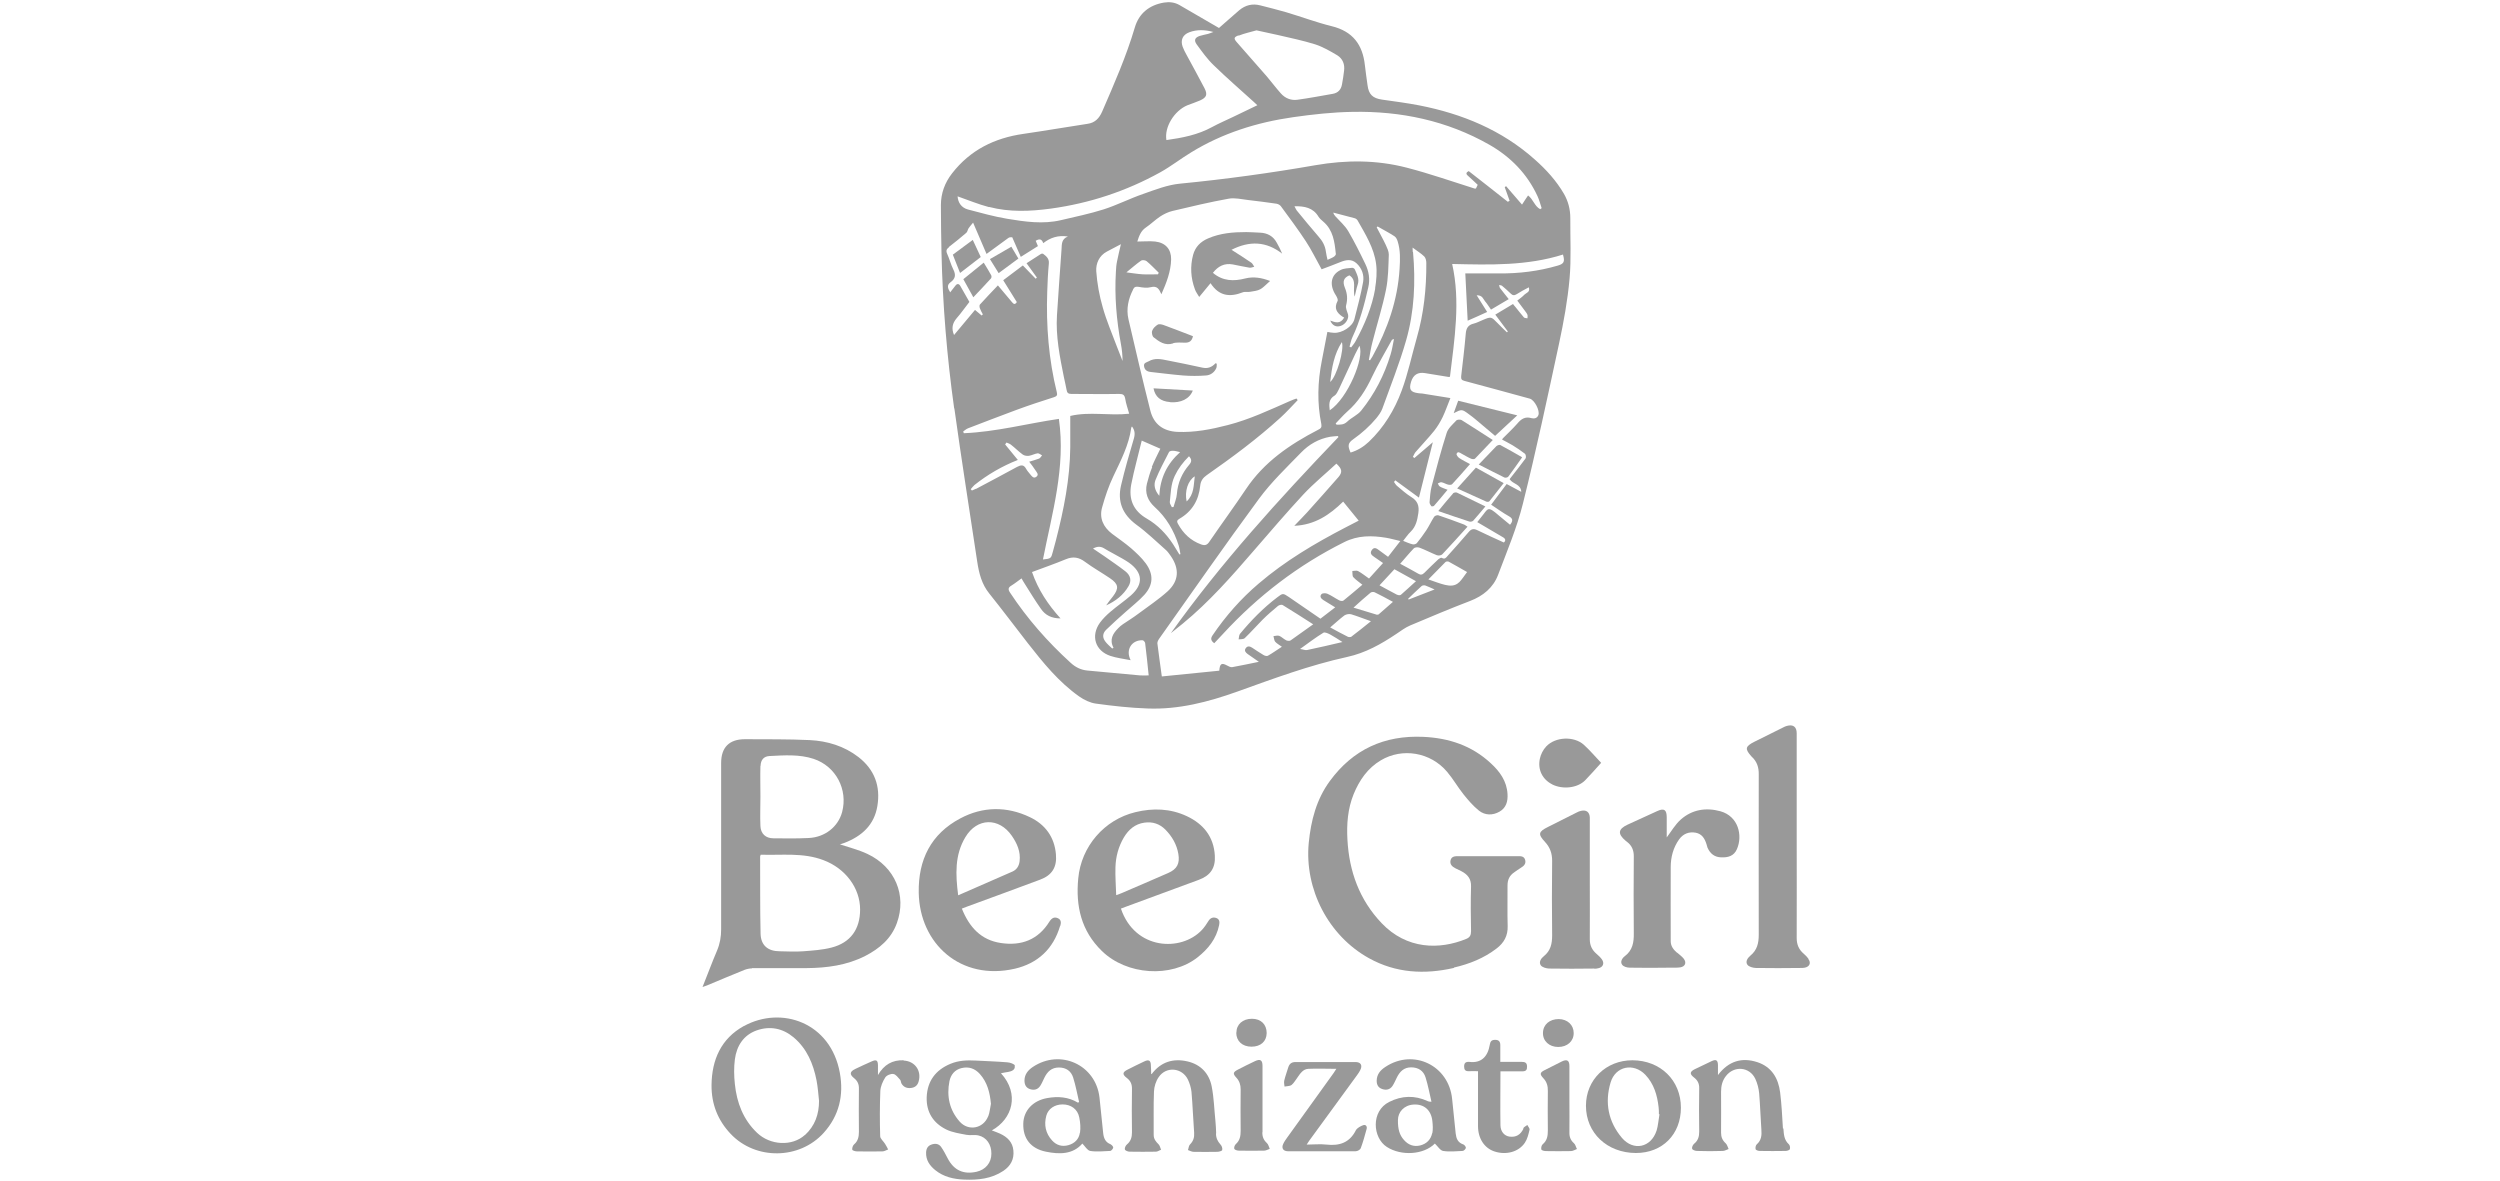 <svg xmlns="http://www.w3.org/2000/svg" fill="none" viewBox="0 0 237 112" height="112" width="237">
<path fill="#999999" d="M90.471 38.703C91.143 43.561 91.913 48.391 92.641 53.249C92.809 54.341 93.061 55.377 93.789 56.273C95.021 57.813 96.211 59.395 97.429 60.963C98.885 62.825 100.369 64.659 102.315 66.031C102.777 66.353 103.351 66.633 103.897 66.703C105.521 66.927 107.159 67.109 108.797 67.165C111.737 67.277 114.537 66.549 117.281 65.569C120.711 64.337 124.141 63.063 127.711 62.279C129.447 61.901 130.931 61.061 132.373 60.095C132.793 59.815 133.213 59.493 133.675 59.297C135.565 58.499 137.455 57.701 139.359 56.973C140.605 56.497 141.557 55.713 142.019 54.495C142.859 52.269 143.797 50.057 144.371 47.747C145.631 42.707 146.709 37.639 147.801 32.557C148.235 30.527 148.613 28.469 148.795 26.411C148.963 24.507 148.851 22.589 148.865 20.671C148.865 19.845 148.669 19.089 148.263 18.375C147.535 17.129 146.583 16.079 145.505 15.127C142.369 12.327 138.617 10.787 134.543 9.989C133.381 9.765 132.191 9.611 131.015 9.443C130.133 9.317 129.755 8.953 129.643 8.085C129.559 7.455 129.461 6.811 129.391 6.181C129.181 4.235 128.243 2.975 126.255 2.485C124.785 2.121 123.371 1.589 121.915 1.155C121.103 0.917 120.291 0.721 119.479 0.511C118.723 0.315 118.065 0.483 117.477 0.973C116.819 1.533 116.175 2.121 115.559 2.653C114.313 1.925 113.067 1.197 111.821 0.483C111.359 0.217 110.869 0.161 110.337 0.245C108.951 0.483 107.971 1.267 107.579 2.611C106.767 5.355 105.619 7.959 104.485 10.577C104.205 11.221 103.799 11.641 103.099 11.739C101.069 12.047 99.053 12.397 97.023 12.691C94.279 13.083 91.983 14.217 90.261 16.429C89.561 17.325 89.197 18.333 89.197 19.453C89.197 20.951 89.225 22.449 89.253 23.947C89.365 28.889 89.771 33.831 90.457 38.731L90.471 38.703ZM92.515 46.333C92.389 46.403 92.263 46.445 92.137 46.501C92.095 46.459 92.067 46.417 92.025 46.375C92.137 46.249 92.249 46.095 92.375 45.983C93.607 45.003 94.965 44.205 96.491 43.603C96.071 43.099 95.679 42.623 95.287 42.133C95.329 42.077 95.371 42.021 95.413 41.951C95.567 42.021 95.735 42.063 95.861 42.175C96.239 42.469 96.575 42.819 96.967 43.099C97.107 43.197 97.359 43.239 97.541 43.211C97.821 43.169 98.087 43.015 98.367 42.973C98.493 42.959 98.647 43.099 98.787 43.169C98.689 43.281 98.619 43.435 98.493 43.477C98.213 43.589 97.919 43.659 97.569 43.771C97.779 44.051 97.975 44.289 98.129 44.541C98.255 44.751 98.549 44.989 98.227 45.213C97.961 45.395 97.793 45.115 97.639 44.933C97.513 44.779 97.373 44.625 97.275 44.443C97.051 44.037 96.799 44.065 96.421 44.261C95.119 44.975 93.817 45.661 92.501 46.361L92.515 46.333ZM108.083 64.029C106.417 63.875 104.751 63.721 103.085 63.567C102.469 63.511 101.937 63.245 101.489 62.825C99.305 60.837 97.373 58.639 95.749 56.175C95.553 55.881 95.567 55.699 95.875 55.517C96.197 55.321 96.491 55.083 96.841 54.831C96.953 55.013 97.037 55.195 97.149 55.349C97.653 56.147 98.143 56.959 98.689 57.729C99.095 58.317 99.683 58.625 100.537 58.625C99.347 57.309 98.423 55.923 97.835 54.229C98.927 53.823 100.005 53.445 101.055 53.011C101.727 52.731 102.287 52.829 102.861 53.263C103.617 53.823 104.443 54.285 105.227 54.817C106.039 55.363 106.095 55.769 105.507 56.539C105.283 56.819 105.059 57.099 104.863 57.393C105.759 56.987 106.501 56.413 106.991 55.559C107.285 55.055 107.187 54.551 106.683 54.159C106.039 53.655 105.367 53.207 104.695 52.731C104.359 52.493 104.009 52.269 103.617 52.003C104.009 51.793 104.317 51.779 104.653 51.975C105.227 52.325 105.829 52.619 106.403 52.955C106.613 53.081 106.837 53.207 107.033 53.347C108.335 54.285 108.419 55.377 107.215 56.441C106.599 56.987 105.899 57.449 105.269 57.995C104.905 58.303 104.555 58.653 104.275 59.031C103.379 60.277 103.827 61.705 105.269 62.181C105.857 62.377 106.487 62.447 107.187 62.587C106.669 61.593 107.299 60.655 108.321 60.697C108.405 60.697 108.545 60.865 108.559 60.963C108.685 61.957 108.783 62.951 108.895 64.029C108.601 64.029 108.335 64.043 108.069 64.029H108.083ZM107.411 27.433C107.551 27.181 107.677 27.153 107.957 27.195C108.335 27.265 108.741 27.321 109.105 27.223C109.693 27.069 109.889 27.405 110.099 27.895C110.589 26.789 110.995 25.739 111.023 24.591C111.037 23.625 110.491 23.009 109.511 22.897C108.965 22.841 108.405 22.897 107.817 22.897C107.985 22.365 108.153 21.889 108.629 21.567C109.105 21.245 109.511 20.839 109.973 20.531C110.337 20.293 110.743 20.097 111.149 19.999C112.913 19.579 114.691 19.159 116.469 18.837C117.057 18.725 117.701 18.893 118.331 18.963C119.227 19.061 120.123 19.187 121.019 19.313C121.173 19.341 121.355 19.439 121.439 19.565C122.237 20.657 123.049 21.735 123.791 22.869C124.337 23.695 124.771 24.605 125.289 25.529C125.807 25.333 126.423 25.109 127.039 24.857C127.585 24.633 128.117 24.521 128.593 24.955C129.111 25.431 129.335 26.075 129.223 26.733C129.013 27.923 128.691 29.085 128.397 30.261C128.229 30.947 127.221 31.605 126.451 31.549C126.269 31.549 126.073 31.507 125.835 31.465C125.653 32.389 125.471 33.313 125.303 34.223C124.911 36.211 124.855 38.213 125.261 40.201C125.317 40.509 125.219 40.621 124.953 40.747C122.279 42.133 119.843 43.785 118.121 46.361C116.987 48.055 115.783 49.693 114.635 51.373C114.425 51.681 114.215 51.737 113.865 51.611C112.871 51.247 112.171 50.575 111.667 49.651C111.555 49.455 111.569 49.315 111.793 49.189C113.011 48.489 113.641 47.425 113.781 46.039C113.823 45.605 114.033 45.297 114.397 45.045C116.819 43.351 119.185 41.601 121.383 39.599C121.957 39.081 122.475 38.493 123.021 37.933L122.909 37.779C122.713 37.849 122.503 37.919 122.321 38.003C120.375 38.857 118.457 39.767 116.385 40.299C114.817 40.705 113.235 41.013 111.611 40.943C110.267 40.873 109.371 40.215 109.049 38.913C108.321 36.043 107.649 33.159 106.977 30.261C106.753 29.281 106.963 28.329 107.425 27.433H107.411ZM106.795 25.809C107.299 25.403 107.719 25.025 108.181 24.703C108.293 24.633 108.587 24.661 108.699 24.759C109.105 25.095 109.469 25.487 109.847 25.851C109.819 25.907 109.805 25.949 109.777 26.005C109.287 26.005 108.811 26.033 108.321 26.005C107.845 25.977 107.369 25.893 106.795 25.823V25.809ZM133.927 23.877C133.927 23.779 133.927 23.681 133.913 23.471C134.347 23.793 134.711 24.017 135.019 24.311C135.159 24.451 135.215 24.717 135.215 24.941C135.229 27.349 134.977 29.729 134.305 32.053C133.829 33.719 133.479 35.413 132.877 37.037C132.205 38.857 131.197 40.523 129.769 41.881C129.265 42.357 128.691 42.707 128.033 42.903C127.753 42.273 127.767 42.007 128.285 41.643C129.097 41.069 129.839 40.411 130.469 39.655C130.693 39.375 130.917 39.081 131.043 38.745C131.813 36.603 132.667 34.475 133.297 32.277C134.081 29.547 134.207 26.719 133.955 23.891L133.927 23.877ZM126.493 37.527C126.689 37.401 126.815 37.121 126.927 36.897C127.445 35.791 127.949 34.685 128.467 33.579C128.593 33.327 128.733 33.075 128.873 32.781C129.377 33.887 127.767 37.765 126.059 38.899C126.003 38.367 125.933 37.877 126.493 37.513V37.527ZM126.101 36.211C126.255 34.853 126.465 33.593 127.207 32.431C127.459 33.117 126.717 35.707 126.101 36.211ZM127.697 39.039C128.761 38.115 129.489 36.967 130.077 35.707C130.637 34.517 131.323 33.383 131.953 32.221C131.953 32.207 131.995 32.193 132.149 32.137C132.037 32.683 131.967 33.159 131.827 33.607C131.239 35.553 130.315 37.345 129.041 38.927C128.705 39.347 128.117 39.585 127.711 39.977C127.389 40.285 127.053 40.257 126.703 40.257C126.675 40.215 126.647 40.173 126.619 40.145C126.983 39.781 127.319 39.375 127.697 39.039ZM132.681 25.473C132.499 28.469 131.533 31.213 130.105 33.803C130.035 33.929 129.951 34.027 129.881 34.153C129.839 34.153 129.811 34.125 129.769 34.111C129.881 33.537 129.965 32.949 130.119 32.389C130.539 30.737 131.057 29.113 131.393 27.461C131.617 26.369 131.617 25.235 131.659 24.129C131.659 23.835 131.505 23.513 131.379 23.233C131.113 22.659 130.791 22.113 130.511 21.553C130.539 21.525 130.567 21.497 130.595 21.469C131.127 21.777 131.673 22.057 132.191 22.393C132.345 22.491 132.443 22.701 132.499 22.883C132.765 23.723 132.737 24.591 132.681 25.473ZM130.371 27.349C130.063 29.113 129.377 30.751 128.523 32.319C128.411 32.543 128.243 32.725 128.089 32.935C128.033 32.907 127.977 32.893 127.935 32.865C128.033 32.557 128.075 32.235 128.215 31.955C128.929 30.443 129.349 28.847 129.713 27.237C129.895 26.467 129.769 25.725 129.433 25.025C128.929 23.975 128.411 22.939 127.823 21.931C127.515 21.399 127.025 20.979 126.605 20.517C126.521 20.419 126.437 20.321 126.395 20.153C127.081 20.335 127.781 20.517 128.467 20.699C128.551 20.727 128.649 20.811 128.691 20.881C129.433 22.197 130.259 23.499 130.455 25.025C130.553 25.781 130.483 26.593 130.357 27.349H130.371ZM126.647 24.059C126.647 24.143 126.549 24.283 126.451 24.339C126.283 24.451 126.087 24.521 125.849 24.633C125.793 24.353 125.723 24.115 125.695 23.863C125.625 23.289 125.359 22.827 124.981 22.407C124.281 21.595 123.595 20.769 122.923 19.943C122.839 19.831 122.797 19.691 122.713 19.551C123.651 19.537 124.477 19.677 124.995 20.545C125.107 20.727 125.289 20.867 125.443 21.007C126.381 21.805 126.521 22.925 126.633 24.045L126.647 24.059ZM112.731 44.065C112.059 44.849 111.653 45.759 111.569 46.823C111.541 47.243 111.359 47.649 111.247 48.069C111.191 48.069 111.135 48.069 111.093 48.083C111.023 47.915 110.883 47.747 110.897 47.593C110.995 46.767 110.981 45.941 111.359 45.129C111.695 44.415 112.143 43.827 112.717 43.253C112.983 43.547 112.997 43.757 112.731 44.065ZM113.263 45.157C113.151 46.011 113.207 46.865 112.493 47.537C112.283 46.585 112.619 45.549 113.263 45.157ZM109.903 47.005C109.469 46.501 109.357 45.983 109.539 45.507C109.903 44.597 110.379 43.729 110.827 42.847C110.869 42.763 111.093 42.721 111.219 42.735C111.415 42.735 111.597 42.805 111.877 42.861C110.631 43.981 109.987 45.311 109.903 46.991V47.005ZM109.231 44.275C109.021 44.779 108.867 45.311 108.727 45.857C108.517 46.725 108.797 47.453 109.455 48.055C110.561 49.049 111.289 50.295 111.737 51.709C111.821 51.975 111.849 52.255 111.905 52.535C111.877 52.535 111.849 52.549 111.807 52.563C111.611 52.241 111.429 51.933 111.219 51.611C110.561 50.603 109.749 49.763 108.713 49.161C107.425 48.419 106.977 47.313 107.243 45.913C107.523 44.499 107.915 43.127 108.237 41.769C108.853 42.035 109.427 42.287 110.001 42.539C109.735 43.099 109.427 43.673 109.189 44.275H109.231ZM107.285 40.397C107.579 40.761 107.621 41.111 107.495 41.559C107.061 43.029 106.627 44.513 106.277 46.011C105.913 47.551 106.417 48.769 107.719 49.735C108.727 50.463 109.623 51.345 110.561 52.171C110.729 52.325 110.855 52.535 110.995 52.717C111.821 53.921 111.765 55.069 110.701 56.049C109.833 56.833 108.839 57.491 107.901 58.191C107.439 58.541 106.935 58.849 106.459 59.171C106.305 59.283 106.151 59.395 106.025 59.535C105.507 60.053 105.143 60.627 105.563 61.411C105.521 61.439 105.479 61.453 105.437 61.481C105.213 61.257 104.961 61.061 104.779 60.809C104.499 60.431 104.513 60.053 104.863 59.703C105.465 59.115 106.095 58.555 106.725 57.995C107.313 57.463 107.957 56.973 108.489 56.385C109.343 55.433 109.371 54.439 108.615 53.403C108.223 52.871 107.719 52.409 107.229 51.975C106.655 51.485 106.025 51.051 105.423 50.603C104.583 49.959 104.191 49.105 104.485 48.083C104.765 47.075 105.101 46.081 105.549 45.143C106.249 43.659 107.019 42.203 107.243 40.551C107.243 40.509 107.285 40.481 107.313 40.425L107.285 40.397ZM121.929 60.697C121.691 60.585 121.509 60.375 121.271 60.277C121.117 60.221 120.907 60.291 120.725 60.305C120.781 60.487 120.781 60.697 120.879 60.823C121.033 61.005 121.271 61.131 121.523 61.313C121.061 61.607 120.641 61.915 120.193 62.167C120.095 62.223 119.885 62.167 119.759 62.083C119.395 61.873 119.045 61.621 118.695 61.397C118.471 61.257 118.261 61.215 118.093 61.453C117.925 61.691 118.093 61.859 118.275 61.999C118.597 62.223 118.919 62.447 119.339 62.741C118.429 62.923 117.617 63.105 116.819 63.245C116.665 63.273 116.483 63.175 116.329 63.091C115.811 62.811 115.643 62.895 115.587 63.581C113.809 63.763 112.003 63.945 110.141 64.127C109.987 63.021 109.847 62.013 109.721 61.005C109.707 60.865 109.791 60.697 109.875 60.571C113.025 56.133 116.119 51.667 119.353 47.285C120.515 45.703 121.971 44.317 123.343 42.903C124.085 42.133 125.009 41.601 126.101 41.405C126.339 41.363 126.591 41.363 126.829 41.335C126.843 41.363 126.871 41.405 126.885 41.433C121.243 47.327 115.755 53.361 110.995 60.025C111.373 59.731 111.751 59.423 112.129 59.115C114.621 57.071 116.749 54.649 118.849 52.213C120.403 50.421 121.943 48.615 123.553 46.879C124.533 45.829 125.653 44.919 126.689 43.953C127.221 44.443 127.291 44.751 126.885 45.227C125.905 46.361 124.897 47.467 123.903 48.587C123.539 48.993 123.147 49.371 122.699 49.847C124.645 49.763 126.045 48.811 127.333 47.551C127.823 48.153 128.299 48.741 128.803 49.357C128.369 49.581 127.963 49.791 127.557 50.001C124.645 51.513 121.831 53.179 119.325 55.321C117.645 56.749 116.189 58.401 114.957 60.221C114.761 60.501 114.761 60.725 115.111 60.977C115.391 60.683 115.671 60.389 115.951 60.081C119.255 56.497 123.063 53.571 127.445 51.387C128.733 50.743 130.049 50.757 131.407 50.981C131.827 51.051 132.247 51.177 132.751 51.289C132.345 51.821 131.967 52.297 131.589 52.787C131.295 52.563 131.015 52.367 130.749 52.171C130.511 51.989 130.273 51.821 130.049 52.143C129.825 52.465 130.049 52.647 130.301 52.815C130.567 52.997 130.819 53.179 131.113 53.375C130.665 53.879 130.231 54.341 129.783 54.845C129.419 54.593 129.097 54.327 128.733 54.131C128.593 54.061 128.383 54.131 128.201 54.131C128.229 54.327 128.187 54.579 128.285 54.705C128.523 54.971 128.831 55.167 129.153 55.433C128.537 55.951 127.963 56.455 127.361 56.931C127.277 57.001 127.053 56.973 126.941 56.903C126.563 56.707 126.227 56.455 125.835 56.287C125.681 56.217 125.373 56.217 125.275 56.329C125.079 56.539 125.233 56.749 125.457 56.889C125.807 57.099 126.157 57.309 126.577 57.575C126.087 57.953 125.639 58.289 125.177 58.653C124.169 57.953 123.175 57.267 122.181 56.595C121.621 56.217 121.607 56.231 121.089 56.623C119.759 57.631 118.597 58.821 117.547 60.095C117.449 60.221 117.463 60.445 117.421 60.613C117.617 60.585 117.869 60.613 117.995 60.501C118.583 59.941 119.115 59.325 119.689 58.751C120.151 58.289 120.641 57.869 121.145 57.449C121.257 57.351 121.509 57.295 121.607 57.365C122.559 57.939 123.497 58.555 124.491 59.185C123.749 59.717 123.049 60.221 122.349 60.711C122.251 60.781 122.041 60.753 121.915 60.697H121.929ZM123.917 61.621C123.749 61.663 123.553 61.565 123.245 61.523C124.043 60.949 124.729 60.431 125.457 59.983C125.597 59.899 125.919 60.053 126.129 60.165C126.493 60.361 126.843 60.599 127.263 60.865C126.115 61.131 125.023 61.397 123.917 61.621ZM128.103 60.375C128.103 60.375 127.879 60.417 127.795 60.375C127.235 60.095 126.689 59.801 126.101 59.479C126.591 59.073 126.997 58.681 127.445 58.345C127.613 58.233 127.893 58.177 128.089 58.233C128.691 58.415 129.279 58.653 129.965 58.891C129.321 59.409 128.719 59.899 128.103 60.361V60.375ZM130.693 58.247C130.693 58.247 130.581 58.289 130.525 58.275C129.811 58.065 129.097 57.841 128.313 57.603C128.887 57.085 129.391 56.623 129.923 56.189C130.007 56.119 130.203 56.091 130.315 56.147C130.875 56.413 131.421 56.721 132.051 57.057C131.575 57.477 131.127 57.869 130.693 58.247ZM132.471 56.399C131.925 56.119 131.379 55.811 130.777 55.489C131.267 54.957 131.715 54.467 132.191 53.963C132.863 54.341 133.507 54.691 134.235 55.097C133.731 55.545 133.283 55.979 132.807 56.385C132.737 56.441 132.569 56.441 132.485 56.385L132.471 56.399ZM133.535 56.833C133.535 56.833 133.507 56.791 133.493 56.763C133.913 56.357 134.333 55.951 134.767 55.559C134.837 55.489 135.019 55.475 135.117 55.503C135.383 55.601 135.649 55.727 135.999 55.881C135.117 56.217 134.333 56.525 133.549 56.833H133.535ZM138.309 55.209C137.945 55.573 137.455 55.559 136.993 55.447C136.475 55.321 135.985 55.125 135.411 54.929C135.985 54.341 136.503 53.809 137.035 53.277C137.091 53.221 137.259 53.207 137.343 53.249C137.917 53.557 138.477 53.893 139.079 54.229C138.813 54.579 138.603 54.929 138.323 55.209H138.309ZM148.179 24.171C148.361 24.801 148.263 25.011 147.675 25.179C145.855 25.711 144.007 25.935 142.117 25.921C141.039 25.921 139.975 25.921 138.911 25.921C138.981 27.461 139.051 28.903 139.135 30.401C139.737 30.135 140.353 29.869 140.983 29.575C140.661 29.057 140.353 28.567 139.989 27.993C140.549 27.979 140.605 28.357 140.787 28.567C140.983 28.791 141.137 29.057 141.347 29.351C141.907 29.029 142.453 28.707 143.027 28.357C142.733 27.979 142.453 27.643 142.201 27.307C142.145 27.237 142.145 27.111 142.117 27.013C142.215 27.041 142.327 27.041 142.397 27.097C142.677 27.335 142.957 27.573 143.209 27.825C143.391 28.007 143.545 28.035 143.769 27.895C144.133 27.657 144.511 27.461 144.931 27.237C145.085 27.699 144.693 27.755 144.525 27.923C144.329 28.133 144.091 28.301 143.839 28.497C144.091 28.847 144.343 29.169 144.581 29.491C144.665 29.603 144.763 29.729 144.805 29.855C144.833 29.953 144.805 30.065 144.805 30.177C144.693 30.149 144.539 30.163 144.469 30.093C144.189 29.771 143.937 29.435 143.671 29.113C143.601 29.029 143.517 28.945 143.433 28.819C142.873 29.155 142.341 29.477 141.753 29.827C142.173 30.387 142.551 30.905 142.943 31.423C142.915 31.451 142.887 31.479 142.859 31.507C142.565 31.227 142.271 30.947 141.991 30.653C141.361 30.009 141.375 29.995 140.549 30.345C140.269 30.457 139.989 30.611 139.695 30.681C139.177 30.807 138.995 31.115 138.953 31.633C138.841 32.977 138.673 34.321 138.519 35.665C138.491 35.945 138.575 36.043 138.841 36.113C140.899 36.659 142.971 37.233 145.029 37.793C145.477 37.919 145.995 38.927 145.841 39.347C145.729 39.655 145.435 39.711 145.183 39.641C144.581 39.459 144.203 39.725 143.839 40.159C143.405 40.649 142.929 41.097 142.467 41.559C142.453 41.573 142.439 41.601 142.397 41.671C142.719 41.853 143.055 42.007 143.377 42.203C143.783 42.455 144.189 42.721 144.567 43.015C144.651 43.085 144.693 43.365 144.623 43.463C144.133 44.135 143.601 44.793 143.111 45.423C143.419 45.913 144.175 45.871 144.217 46.627C143.713 46.361 143.293 46.137 142.831 45.885C142.355 46.529 141.879 47.159 141.361 47.845C141.935 48.223 142.467 48.615 143.041 48.937C143.419 49.147 143.461 49.371 143.153 49.749C142.803 49.455 142.453 49.175 142.103 48.881C140.969 47.887 141.095 48.223 140.409 49.035C140.269 49.203 140.129 49.385 140.045 49.497C140.885 49.987 141.697 50.463 142.495 50.939C142.733 51.079 142.761 51.261 142.565 51.429C141.711 51.037 140.857 50.659 140.031 50.253C139.681 50.085 139.457 50.155 139.219 50.449C138.575 51.219 137.889 51.961 137.231 52.703C137.091 52.871 136.965 53.053 136.685 52.885C136.629 52.843 136.447 52.941 136.363 53.011C135.901 53.445 135.453 53.879 135.019 54.313C134.837 54.495 134.669 54.523 134.445 54.383C133.899 54.061 133.325 53.767 132.737 53.445C133.199 52.927 133.591 52.437 134.039 51.975C134.137 51.877 134.417 51.863 134.571 51.919C135.131 52.129 135.649 52.409 136.209 52.633C136.363 52.689 136.629 52.661 136.727 52.549C137.525 51.709 138.295 50.841 139.121 49.931C138.981 49.847 138.869 49.749 138.743 49.707C137.959 49.413 137.161 49.119 136.363 48.853C136.251 48.811 136.013 48.895 135.957 48.993C135.691 49.399 135.481 49.861 135.215 50.267C134.935 50.687 134.641 51.093 134.319 51.485C134.235 51.583 134.025 51.639 133.899 51.597C133.605 51.527 133.339 51.401 133.017 51.275C133.269 50.967 133.465 50.659 133.731 50.407C134.235 49.917 134.361 49.301 134.459 48.643C134.557 47.957 134.389 47.481 133.787 47.117C133.311 46.823 132.877 46.431 132.443 46.067C132.317 45.969 132.247 45.815 132.149 45.689C132.191 45.633 132.233 45.591 132.275 45.535C133.031 46.081 133.787 46.641 134.515 47.173C134.963 45.395 135.397 43.673 135.831 41.923C135.257 42.427 134.669 42.917 134.081 43.421C134.039 43.379 133.983 43.351 133.941 43.309C134.025 43.169 134.081 43.001 134.179 42.875C134.767 42.189 135.397 41.545 135.957 40.845C136.279 40.439 136.545 39.991 136.769 39.529C137.035 38.969 137.231 38.381 137.497 37.737C136.573 37.583 135.691 37.443 134.809 37.303C134.697 37.289 134.571 37.303 134.459 37.275C133.703 37.177 133.549 36.911 133.773 36.183C133.979 35.529 134.417 35.259 135.089 35.371C135.831 35.497 136.587 35.623 137.329 35.735C137.357 35.735 137.385 35.735 137.455 35.721C137.889 32.137 138.463 28.567 137.665 25.025C141.277 25.109 144.777 25.207 148.179 24.129V24.171ZM117.421 3.381C117.981 3.157 118.583 3.031 119.115 2.877C119.829 3.031 120.473 3.171 121.103 3.311C122.307 3.591 123.525 3.843 124.687 4.207C125.415 4.445 126.115 4.851 126.773 5.243C127.291 5.565 127.501 6.097 127.417 6.713C127.361 7.147 127.305 7.581 127.221 8.001C127.137 8.491 126.843 8.813 126.339 8.897C125.219 9.093 124.113 9.303 122.993 9.457C122.391 9.541 121.831 9.317 121.425 8.855C120.963 8.337 120.543 7.777 120.095 7.245C119.157 6.167 118.219 5.103 117.281 4.039C116.945 3.661 116.945 3.535 117.407 3.353L117.421 3.381ZM112.577 9.975C112.969 9.821 113.375 9.695 113.753 9.527C114.383 9.247 114.495 8.967 114.187 8.365C113.641 7.301 113.053 6.265 112.493 5.215C112.353 4.963 112.213 4.697 112.115 4.431C111.891 3.801 112.115 3.297 112.745 3.059C113.487 2.779 114.257 2.821 115.027 3.031C114.859 3.087 114.691 3.171 114.523 3.213C114.257 3.283 113.977 3.325 113.725 3.409C113.277 3.563 113.165 3.815 113.445 4.207C113.949 4.893 114.453 5.607 115.069 6.195C116.287 7.385 117.575 8.491 118.835 9.639C118.947 9.737 119.045 9.835 119.199 9.975C118.401 10.353 117.659 10.717 116.903 11.081C116.231 11.403 115.545 11.697 114.901 12.047C113.543 12.789 112.073 13.069 110.575 13.279C110.365 12.061 111.317 10.493 112.577 9.975ZM93.775 19.621C95.707 20.125 97.667 20.041 99.627 19.775C103.295 19.271 106.767 18.123 110.001 16.331C111.009 15.771 111.933 15.043 112.927 14.441C115.895 12.621 119.157 11.599 122.587 11.109C124.449 10.843 126.353 10.633 128.229 10.605C132.793 10.521 137.161 11.431 141.179 13.713C143.195 14.861 144.777 16.471 145.757 18.599C145.925 18.963 146.023 19.355 146.149 19.733C146.107 19.761 146.051 19.803 146.009 19.831C145.477 19.551 145.351 18.893 144.861 18.529C144.693 18.781 144.525 19.019 144.287 19.397C143.755 18.795 143.265 18.221 142.775 17.647C142.733 17.675 142.691 17.703 142.649 17.745C142.803 18.179 142.957 18.599 143.111 19.033C143.055 19.061 142.999 19.103 142.943 19.131C141.711 18.151 140.465 17.185 139.233 16.219C138.995 16.345 138.939 16.471 139.149 16.653C139.471 16.933 139.765 17.227 140.087 17.521C140.031 17.647 139.975 17.759 139.919 17.871C139.849 17.871 139.807 17.871 139.779 17.871C137.637 17.199 135.537 16.457 133.367 15.897C130.511 15.155 127.627 15.155 124.715 15.659C120.459 16.401 116.189 16.989 111.877 17.409C110.687 17.521 109.511 17.983 108.363 18.389C107.103 18.823 105.899 19.439 104.639 19.845C103.323 20.265 101.951 20.545 100.593 20.867C98.885 21.273 97.177 21.021 95.483 20.741C94.223 20.531 92.991 20.181 91.759 19.859C91.143 19.691 90.821 19.215 90.779 18.613C91.773 18.963 92.753 19.369 93.761 19.635L93.775 19.621ZM106.263 32.613C106.361 33.145 106.417 33.677 106.417 34.223C106.235 33.775 106.053 33.313 105.885 32.865C105.423 31.619 104.891 30.401 104.541 29.141C104.219 28.035 104.009 26.873 103.925 25.711C103.883 24.983 104.191 24.241 104.933 23.849C105.339 23.639 105.759 23.415 106.263 23.149C106.123 23.751 105.997 24.255 105.899 24.759C105.829 25.081 105.801 25.417 105.787 25.753C105.647 28.063 105.843 30.345 106.263 32.613ZM89.953 23.415C90.513 22.981 91.073 22.533 91.605 22.071C91.717 21.973 91.731 21.791 91.815 21.651C91.927 21.483 92.053 21.343 92.249 21.105C92.683 22.127 93.075 23.051 93.523 24.073C94.251 23.541 94.923 23.037 95.609 22.547C95.721 22.463 95.917 22.505 95.959 22.491C96.253 23.149 96.505 23.723 96.771 24.353C97.373 23.975 97.877 23.653 98.395 23.331C98.311 23.135 98.255 22.981 98.185 22.827C98.493 22.645 98.745 22.603 98.899 23.051C99.585 22.519 100.313 22.281 101.237 22.421C100.621 22.659 100.663 23.149 100.635 23.611C100.495 25.697 100.327 27.783 100.201 29.883C100.075 31.871 100.467 33.817 100.859 35.763C100.943 36.169 101.041 36.561 101.111 36.953C101.153 37.233 101.265 37.345 101.559 37.345C103.071 37.345 104.583 37.373 106.095 37.345C106.459 37.345 106.599 37.429 106.669 37.793C106.739 38.255 106.907 38.717 107.047 39.221C105.157 39.431 103.295 38.997 101.461 39.431C101.461 40.453 101.461 41.433 101.461 42.399C101.433 45.409 100.845 48.321 100.103 51.219C100.005 51.583 99.907 51.947 99.809 52.311C99.641 52.955 99.627 52.955 98.871 53.039C99.739 48.629 101.041 44.289 100.383 39.711C97.401 40.145 94.433 40.943 91.367 41.069C91.353 41.013 91.339 40.957 91.311 40.901C91.451 40.803 91.591 40.677 91.759 40.607C93.285 40.019 94.825 39.431 96.365 38.857C97.541 38.423 98.731 38.031 99.921 37.653C100.187 37.569 100.257 37.457 100.187 37.191C99.417 34.069 99.165 30.877 99.277 27.671C99.305 26.775 99.347 25.865 99.431 24.969C99.473 24.507 99.179 24.283 98.885 24.059C98.843 24.031 98.717 24.045 98.661 24.087C98.213 24.367 97.779 24.647 97.317 24.955C97.653 25.431 97.975 25.865 98.297 26.313C98.255 26.355 98.227 26.383 98.185 26.425C97.793 26.019 97.387 25.599 96.967 25.165C96.337 25.641 95.735 26.089 95.105 26.565C95.553 27.279 95.973 27.951 96.393 28.637C96.211 28.931 96.071 28.805 95.931 28.637C95.497 28.133 95.077 27.615 94.601 27.055C94.013 27.671 93.439 28.273 92.893 28.875C92.837 28.945 92.851 29.113 92.893 29.225C92.963 29.421 93.075 29.617 93.173 29.799C93.131 29.841 93.103 29.883 93.061 29.911C92.865 29.743 92.683 29.589 92.431 29.379C91.787 30.149 91.129 30.947 90.443 31.759C90.177 31.129 90.289 30.639 90.695 30.163C91.115 29.687 91.479 29.155 91.899 28.623C91.619 28.119 91.325 27.601 91.031 27.097C90.905 26.887 90.737 26.873 90.583 27.069C90.429 27.265 90.275 27.475 90.079 27.713C89.841 27.335 89.743 27.027 90.107 26.761C90.569 26.425 90.639 26.061 90.373 25.543C90.135 25.067 90.009 24.535 89.785 24.045C89.659 23.751 89.743 23.611 89.967 23.429L89.953 23.415Z"></path>
<path fill="#999999" d="M71.276 91.777C73.012 91.777 74.734 91.777 76.47 91.777C78.388 91.763 80.278 91.511 82.014 90.629C83.372 89.929 84.492 88.991 85.024 87.507C85.976 84.875 84.856 82.187 82.238 80.955C81.412 80.563 80.502 80.339 79.62 80.045C79.676 80.031 79.746 80.017 79.802 79.989C79.886 79.961 79.97 79.933 80.054 79.905C81.692 79.275 82.882 78.211 83.176 76.405C83.484 74.529 82.91 72.961 81.384 71.771C80.026 70.721 78.43 70.245 76.764 70.161C74.72 70.063 72.662 70.091 70.618 70.077C69.134 70.077 68.364 70.847 68.364 72.331C68.364 77.581 68.364 82.831 68.364 88.095C68.364 88.809 68.252 89.467 67.972 90.125C67.496 91.245 67.076 92.379 66.6 93.569C66.796 93.499 66.908 93.457 67.034 93.415C68.21 92.925 69.386 92.421 70.576 91.945C70.8 91.861 71.052 91.805 71.29 91.805L71.276 91.777ZM72.102 72.611C72.116 72.037 72.41 71.701 72.942 71.673C74.342 71.603 75.77 71.491 77.128 71.939C79.242 72.639 80.404 74.851 79.83 76.993C79.452 78.379 78.206 79.373 76.666 79.443C75.546 79.499 74.426 79.485 73.306 79.471C72.592 79.471 72.116 79.037 72.088 78.309C72.046 77.385 72.088 76.447 72.088 75.523C72.088 74.543 72.06 73.577 72.088 72.597L72.102 72.611ZM72.116 81.025C74.104 81.095 76.12 80.801 78.066 81.543C80.152 82.327 81.538 84.189 81.538 86.219C81.538 88.095 80.628 89.369 78.822 89.831C77.954 90.055 77.044 90.111 76.148 90.181C75.406 90.237 74.664 90.195 73.922 90.181C72.802 90.181 72.13 89.621 72.102 88.515C72.046 86.079 72.074 83.629 72.06 81.193C72.06 81.151 72.088 81.109 72.116 81.039V81.025Z"></path>
<path fill="#999999" d="M137.845 91.721C139.301 91.385 140.673 90.839 141.877 89.915C142.577 89.383 142.955 88.711 142.927 87.787C142.885 86.513 142.927 85.225 142.913 83.951C142.913 83.405 143.095 82.999 143.557 82.691C143.767 82.551 143.949 82.397 144.173 82.271C144.481 82.089 144.691 81.865 144.579 81.501C144.467 81.137 144.131 81.165 143.851 81.165C142.913 81.165 141.989 81.165 141.051 81.165C140.113 81.165 139.189 81.165 138.251 81.165C137.957 81.165 137.635 81.165 137.523 81.515C137.411 81.907 137.635 82.145 137.971 82.313C138.153 82.397 138.335 82.495 138.517 82.579C139.119 82.887 139.483 83.307 139.455 84.049C139.413 85.463 139.427 86.877 139.455 88.277C139.455 88.655 139.343 88.865 139.007 89.005C136.459 90.055 133.351 90.013 130.971 87.507C128.871 85.295 127.905 82.621 127.737 79.611C127.653 78.127 127.765 76.671 128.325 75.285C128.871 73.955 129.655 72.821 130.901 72.079C132.945 70.861 135.619 71.309 137.187 73.171C137.747 73.829 138.181 74.599 138.727 75.285C139.175 75.845 139.651 76.405 140.211 76.853C140.785 77.301 141.499 77.315 142.143 76.951C142.787 76.587 142.955 75.971 142.913 75.271C142.843 74.053 142.185 73.143 141.331 72.359C139.525 70.679 137.355 69.965 134.933 69.853C131.237 69.685 128.269 71.043 126.071 74.039C124.797 75.775 124.279 77.777 124.069 79.905C123.649 84.287 125.931 88.711 129.781 90.839C132.329 92.253 135.045 92.393 137.817 91.763L137.845 91.721Z"></path>
<path fill="#999999" d="M100.508 87.801C100.592 87.507 100.634 87.199 100.284 87.045C99.934 86.891 99.696 87.045 99.486 87.367C98.422 89.089 96.826 89.691 94.88 89.397C92.99 89.117 91.884 87.885 91.184 86.135C91.408 86.051 91.562 85.981 91.73 85.925C94.026 85.085 96.322 84.245 98.604 83.391C99.738 82.971 100.214 82.201 100.102 80.983C99.962 79.345 99.08 78.155 97.638 77.469C95.454 76.419 93.172 76.447 91.044 77.581C88.258 79.051 87.04 81.501 87.096 84.623C87.18 89.481 91.086 93.009 96.21 91.833C98.366 91.329 99.85 89.971 100.494 87.787L100.508 87.801ZM91.52 79.359C92.626 77.511 94.712 77.469 95.93 79.247C96.42 79.961 96.77 80.745 96.658 81.655C96.602 82.089 96.392 82.439 95.986 82.621C94.306 83.363 92.612 84.105 90.834 84.875C90.582 82.915 90.498 81.053 91.52 79.359Z"></path>
<path fill="#999999" d="M113.655 83.405C114.747 82.999 115.237 82.285 115.167 81.123C115.069 79.331 114.089 78.113 112.507 77.371C110.953 76.643 109.301 76.587 107.635 76.993C104.681 77.707 102.497 80.241 102.217 83.279C101.965 85.897 102.497 88.249 104.457 90.153C106.809 92.449 111.023 92.729 113.529 90.755C114.537 89.957 115.307 89.005 115.573 87.703C115.629 87.423 115.629 87.129 115.279 87.017C114.957 86.919 114.719 87.045 114.551 87.325C114.369 87.619 114.173 87.913 113.935 88.165C111.975 90.251 107.593 90.069 106.263 86.135C106.445 86.065 106.613 85.995 106.781 85.939C109.077 85.099 111.359 84.259 113.655 83.405ZM105.815 84.861C105.787 83.937 105.717 83.069 105.745 82.215C105.773 81.221 106.025 80.269 106.543 79.387C106.991 78.645 107.593 78.113 108.489 77.987C109.259 77.875 109.931 78.099 110.477 78.645C111.107 79.289 111.555 80.045 111.709 80.955C111.863 81.865 111.583 82.397 110.743 82.761C109.259 83.405 107.789 84.049 106.305 84.679C106.193 84.735 106.067 84.763 105.815 84.861Z"></path>
<path fill="#999999" d="M171.447 90.895C171.321 90.727 171.167 90.559 170.999 90.419C170.537 90.027 170.327 89.551 170.327 88.935C170.341 85.743 170.327 82.565 170.327 79.373V72.961C170.327 71.813 170.327 70.665 170.327 69.517C170.327 68.901 169.991 68.649 169.389 68.817C169.263 68.859 169.137 68.901 169.025 68.971C168.115 69.419 167.205 69.867 166.295 70.329C165.441 70.763 165.399 71.001 166.043 71.715C166.043 71.715 166.057 71.743 166.071 71.743C166.561 72.191 166.743 72.751 166.729 73.423C166.729 78.491 166.715 83.545 166.729 88.613C166.729 89.411 166.575 90.069 165.945 90.587C165.679 90.811 165.441 91.147 165.651 91.455C165.791 91.651 166.169 91.749 166.435 91.763C167.849 91.791 169.263 91.777 170.663 91.763C170.803 91.763 170.957 91.763 171.097 91.735C171.559 91.637 171.713 91.273 171.419 90.895H171.447Z"></path>
<path fill="#999999" d="M159 90.335C158.664 90.041 158.384 89.719 158.384 89.229C158.384 86.891 158.37 84.539 158.384 82.201C158.384 81.263 158.622 80.353 159.182 79.569C159.574 79.037 160.106 78.827 160.75 78.939C161.338 79.051 161.604 79.485 161.772 80.017C161.8 80.129 161.828 80.241 161.87 80.353C162.122 80.927 162.542 81.263 163.172 81.277C163.816 81.305 164.376 81.151 164.656 80.507C165.23 79.205 164.796 77.385 163.102 76.909C161.73 76.531 160.414 76.741 159.336 77.693C158.804 78.169 158.44 78.813 158.006 79.387C158.006 78.799 158.006 78.141 158.006 77.497C158.006 76.755 157.754 76.587 157.096 76.895C156.158 77.315 155.22 77.749 154.282 78.183C153.386 78.603 153.344 79.051 154.1 79.695C154.142 79.737 154.184 79.765 154.24 79.807C154.688 80.143 154.884 80.591 154.884 81.165C154.87 83.601 154.856 86.023 154.884 88.459C154.898 89.341 154.772 90.097 154.016 90.657C153.764 90.853 153.582 91.189 153.778 91.455C153.904 91.637 154.24 91.735 154.492 91.735C155.766 91.763 157.054 91.749 158.328 91.735C158.65 91.735 158.972 91.749 159.28 91.707C159.756 91.637 159.91 91.259 159.616 90.881C159.434 90.657 159.196 90.489 158.972 90.293L159 90.335Z"></path>
<path fill="#999999" d="M151.119 91.833C151.245 91.833 151.385 91.833 151.511 91.791C151.959 91.707 152.127 91.329 151.861 90.951C151.721 90.755 151.539 90.587 151.343 90.419C150.923 90.055 150.713 89.621 150.713 89.047C150.727 87.171 150.713 85.295 150.713 83.419C150.713 81.767 150.713 80.101 150.713 78.449C150.713 78.127 150.713 77.805 150.713 77.483C150.685 76.979 150.377 76.755 149.887 76.867C149.747 76.895 149.607 76.951 149.481 77.021C148.571 77.469 147.661 77.931 146.751 78.393C145.827 78.855 145.785 79.079 146.471 79.821C146.947 80.339 147.143 80.899 147.143 81.599C147.115 83.951 147.115 86.317 147.143 88.669C147.143 89.467 147.003 90.125 146.359 90.643C146.093 90.853 145.855 91.203 146.065 91.511C146.205 91.707 146.583 91.805 146.849 91.819C148.277 91.847 149.705 91.833 151.133 91.819L151.119 91.833Z"></path>
<path fill="#999999" d="M70.519 97.265C68.363 98.455 67.481 100.457 67.453 102.865C67.439 104.657 68.041 106.197 69.273 107.499C71.639 109.991 75.783 109.935 78.079 107.401C79.563 105.763 79.997 103.817 79.619 101.717C78.751 96.901 74.061 95.333 70.533 97.265H70.519ZM76.301 107.597C75.097 108.689 73.025 108.591 71.765 107.387C70.449 106.127 69.847 104.531 69.665 102.767C69.581 101.997 69.567 101.199 69.665 100.429C69.833 99.155 70.477 98.133 71.723 97.685C72.997 97.237 74.201 97.475 75.237 98.343C76.497 99.407 77.099 100.849 77.407 102.417C77.533 103.061 77.575 103.719 77.645 104.363C77.645 105.637 77.253 106.743 76.301 107.611V107.597Z"></path>
<path fill="#999999" d="M96.209 101.017C96.18 100.877 95.76 100.723 95.508 100.709C94.514 100.625 93.507 100.597 92.499 100.541C91.672 100.499 90.874 100.527 90.105 100.849C88.691 101.437 87.906 102.487 87.85 104.027C87.808 105.441 88.481 106.477 89.713 107.079C90.287 107.359 90.972 107.457 91.63 107.583C91.995 107.653 92.4 107.555 92.751 107.639C93.52 107.807 93.996 108.507 93.983 109.375C93.983 110.229 93.436 110.887 92.582 111.083C91.337 111.363 90.427 110.943 89.838 109.809C89.642 109.431 89.447 109.053 89.209 108.717C88.984 108.409 88.635 108.381 88.299 108.507C87.963 108.619 87.808 108.885 87.794 109.249C87.766 109.977 88.13 110.495 88.662 110.929C89.46 111.573 90.398 111.783 91.392 111.825C92.709 111.881 93.983 111.755 95.117 110.999C95.802 110.537 96.153 109.907 96.069 109.067C95.999 108.269 95.495 107.793 94.808 107.471C94.57 107.359 94.305 107.275 94.025 107.163C95.999 106.071 96.671 103.691 94.892 101.745C95.159 101.689 95.368 101.647 95.579 101.619C95.915 101.563 96.264 101.409 96.195 101.045L96.209 101.017ZM93.674 105.833C93.213 106.995 91.799 107.261 90.972 106.323C90.007 105.231 89.727 103.915 90.007 102.501C90.132 101.885 90.51 101.409 91.154 101.255C91.841 101.087 92.428 101.297 92.891 101.815C93.605 102.613 93.843 103.593 93.941 104.643C93.856 105.035 93.829 105.455 93.689 105.819L93.674 105.833Z"></path>
<path fill="#999999" d="M169.023 106.995C168.953 105.847 168.897 104.699 168.757 103.565C168.589 102.221 167.959 101.143 166.601 100.695C165.145 100.219 163.885 100.569 162.863 101.913C162.863 101.521 162.863 101.241 162.863 100.961C162.849 100.513 162.695 100.401 162.289 100.583C161.743 100.835 161.211 101.101 160.679 101.353C160.189 101.591 160.161 101.815 160.581 102.137C160.931 102.403 161.099 102.725 161.085 103.173C161.057 104.545 161.071 105.903 161.085 107.275C161.085 107.737 160.987 108.115 160.609 108.423C160.483 108.521 160.371 108.773 160.413 108.899C160.441 109.011 160.707 109.109 160.875 109.109C161.687 109.137 162.499 109.137 163.325 109.109C163.507 109.109 163.689 108.983 163.871 108.927C163.787 108.745 163.731 108.507 163.591 108.381C163.283 108.101 163.157 107.793 163.157 107.387C163.171 106.099 163.157 104.797 163.157 103.495C163.157 102.963 163.269 102.459 163.605 102.025C164.375 101.003 165.859 101.115 166.405 102.277C166.601 102.697 166.727 103.187 166.769 103.649C166.867 104.797 166.895 105.945 166.979 107.093C167.021 107.625 166.979 108.101 166.545 108.479C166.447 108.563 166.391 108.801 166.433 108.941C166.461 109.039 166.685 109.109 166.825 109.109C167.637 109.123 168.449 109.123 169.275 109.109C169.415 109.109 169.639 109.039 169.681 108.941C169.723 108.801 169.681 108.563 169.583 108.479C169.121 108.059 169.107 107.527 169.065 106.967L169.023 106.995Z"></path>
<path fill="#999999" d="M115.291 107.429C115.291 107.037 115.249 106.645 115.221 106.253C115.109 105.175 115.081 104.069 114.871 103.005C114.633 101.773 113.835 100.919 112.589 100.625C111.217 100.303 110.041 100.667 109.173 101.829C109.145 101.815 109.131 101.801 109.131 101.801C109.131 101.535 109.117 101.283 109.103 101.017C109.103 100.527 108.907 100.415 108.473 100.625C107.941 100.877 107.423 101.129 106.905 101.395C106.415 101.633 106.373 101.843 106.807 102.179C107.185 102.459 107.325 102.795 107.311 103.271C107.283 104.629 107.297 105.973 107.311 107.331C107.311 107.807 107.213 108.171 106.835 108.493C106.709 108.591 106.597 108.843 106.639 108.969C106.667 109.081 106.933 109.179 107.087 109.179C107.913 109.193 108.739 109.193 109.579 109.179C109.747 109.179 109.901 109.053 110.069 108.997C109.999 108.829 109.957 108.605 109.831 108.479C109.579 108.227 109.369 107.989 109.369 107.583C109.383 106.211 109.341 104.853 109.397 103.481C109.411 103.019 109.579 102.487 109.845 102.109C110.559 101.059 112.071 101.213 112.617 102.347C112.785 102.711 112.911 103.117 112.953 103.509C113.065 104.797 113.107 106.085 113.205 107.387C113.233 107.821 113.135 108.171 112.813 108.493C112.687 108.619 112.687 108.843 112.617 109.025C112.785 109.081 112.953 109.179 113.121 109.193C113.877 109.207 114.633 109.207 115.389 109.193C115.557 109.193 115.851 109.109 115.865 109.025C115.907 108.857 115.823 108.619 115.697 108.493C115.431 108.199 115.277 107.877 115.277 107.471L115.291 107.429Z"></path>
<path fill="#999999" d="M138.685 108.479C138.195 108.297 138.055 107.933 137.999 107.457C137.887 106.365 137.775 105.287 137.663 104.195C137.355 101.003 133.995 99.379 131.335 101.143C130.859 101.451 130.523 101.843 130.509 102.445C130.509 102.851 130.663 103.117 131.041 103.243C131.419 103.369 131.769 103.299 132.007 102.949C132.175 102.697 132.287 102.417 132.427 102.137C132.707 101.577 133.099 101.185 133.771 101.185C134.457 101.185 134.947 101.507 135.143 102.137C135.381 102.893 135.521 103.677 135.703 104.447C135.507 104.447 135.423 104.419 135.353 104.391C134.121 103.817 132.889 103.859 131.699 104.461C129.949 105.329 130.117 107.863 131.475 108.731C132.847 109.613 134.975 109.473 136.025 108.409C136.305 108.675 136.529 109.067 136.809 109.109C137.411 109.207 138.041 109.137 138.657 109.109C138.769 109.109 138.951 108.927 138.965 108.815C138.965 108.703 138.825 108.521 138.699 108.479H138.685ZM135.773 107.415C135.647 108.031 135.241 108.437 134.625 108.591C134.009 108.731 133.505 108.535 133.099 108.073C132.679 107.611 132.511 107.051 132.525 106.183C132.525 105.427 133.099 104.769 133.995 104.713C134.989 104.643 135.675 105.231 135.787 106.267C135.829 106.659 135.857 107.051 135.787 107.429L135.773 107.415Z"></path>
<path fill="#999999" d="M105.296 108.479C104.792 108.297 104.638 107.905 104.582 107.429C104.47 106.295 104.358 105.175 104.232 104.041C103.882 100.947 100.522 99.407 97.918 101.143C97.456 101.451 97.133 101.843 97.12 102.417C97.12 102.809 97.246 103.103 97.624 103.243C98.029 103.383 98.379 103.299 98.618 102.935C98.772 102.697 98.883 102.417 99.01 102.165C99.29 101.591 99.695 101.199 100.382 101.199C101.068 101.199 101.544 101.535 101.74 102.165C101.978 102.921 102.118 103.705 102.3 104.475C102.258 104.489 102.23 104.517 102.188 104.531C101.278 103.985 100.298 103.915 99.275 104.097C97.918 104.335 97.035 105.287 97.007 106.519C96.966 107.919 97.707 108.885 99.15 109.179C100.438 109.445 101.712 109.445 102.608 108.409C102.86 108.661 103.07 109.053 103.35 109.109C103.966 109.207 104.61 109.137 105.24 109.109C105.352 109.109 105.506 108.913 105.534 108.801C105.548 108.717 105.408 108.535 105.296 108.493V108.479ZM102.37 107.387C102.286 107.989 101.88 108.395 101.278 108.563C100.676 108.731 100.144 108.563 99.737 108.115C99.121 107.443 98.954 106.631 99.192 105.763C99.374 105.105 99.99 104.699 100.732 104.699C101.53 104.699 102.16 105.147 102.314 105.931C102.412 106.407 102.454 106.925 102.384 107.387H102.37Z"></path>
<path fill="#999999" d="M154.758 100.513C152.252 100.513 150.348 102.361 150.348 104.825C150.348 107.401 152.35 109.291 155.08 109.305C157.6 109.305 159.35 107.541 159.35 105.007C159.35 102.417 157.418 100.527 154.758 100.513ZM157.04 107.191C156.522 108.787 154.856 109.151 153.764 107.877C152.462 106.337 152.112 104.531 152.686 102.613C153.148 101.073 154.856 100.723 155.976 101.885C156.788 102.739 157.11 103.817 157.236 104.965C157.264 105.175 157.264 105.399 157.264 105.623C157.278 105.623 157.306 105.623 157.32 105.623C157.222 106.155 157.194 106.701 157.04 107.205V107.191Z"></path>
<path fill="#999999" d="M129.249 106.659C128.983 106.757 128.661 106.925 128.535 107.149C127.947 108.325 126.981 108.647 125.749 108.507C125.147 108.437 124.545 108.507 123.873 108.507C123.985 108.339 124.041 108.241 124.111 108.143C125.581 106.127 127.065 104.111 128.535 102.081C128.675 101.885 128.829 101.689 128.941 101.465C129.193 101.003 129.011 100.681 128.493 100.681C126.603 100.681 124.713 100.681 122.823 100.681C122.431 100.681 122.235 100.849 122.123 101.199C121.997 101.619 121.843 102.025 121.745 102.445C121.703 102.627 121.759 102.823 121.773 103.005C121.997 102.963 122.277 102.977 122.445 102.851C122.669 102.669 122.823 102.375 123.005 102.137C123.271 101.759 123.523 101.353 124.027 101.325C124.895 101.283 125.763 101.325 126.687 101.325C126.575 101.493 126.505 101.619 126.421 101.731C124.965 103.761 123.495 105.791 122.039 107.821C121.899 108.017 121.745 108.227 121.647 108.451C121.465 108.843 121.647 109.123 122.067 109.137C124.223 109.137 126.365 109.137 128.521 109.137C128.689 109.137 128.941 108.997 128.997 108.857C129.221 108.255 129.389 107.639 129.557 107.023C129.627 106.771 129.459 106.575 129.221 106.673L129.249 106.659Z"></path>
<path fill="#999999" d="M144.427 106.995C144.147 107.569 143.727 107.835 143.097 107.751C142.621 107.681 142.257 107.289 142.243 106.687C142.215 105.007 142.243 103.313 142.243 101.563C142.971 101.563 143.657 101.563 144.329 101.563C144.693 101.563 144.777 101.395 144.763 101.073C144.749 100.737 144.553 100.667 144.273 100.667C143.601 100.667 142.915 100.667 142.229 100.667C142.229 100.079 142.229 99.575 142.229 99.071C142.229 98.693 142.033 98.553 141.669 98.581C141.375 98.595 141.277 98.763 141.235 99.029C141.039 100.205 140.395 100.807 139.289 100.667C139.275 100.667 139.261 100.667 139.247 100.667C138.939 100.653 138.799 100.779 138.799 101.101C138.799 101.409 138.911 101.563 139.233 101.549C139.513 101.535 139.807 101.549 140.115 101.549V102.081C140.115 103.635 140.115 105.189 140.115 106.743C140.115 107.947 140.731 108.857 141.697 109.165C142.789 109.515 143.965 109.207 144.553 108.339C144.791 107.989 144.903 107.527 145.001 107.093C145.029 106.967 144.861 106.799 144.791 106.645C144.665 106.757 144.469 106.827 144.399 106.967L144.427 106.995Z"></path>
<path fill="#999999" d="M85.681 100.513C84.589 100.471 83.805 100.933 83.231 101.913C83.231 101.605 83.231 101.283 83.231 100.975C83.217 100.513 83.077 100.429 82.657 100.611C82.125 100.849 81.593 101.087 81.075 101.339C80.557 101.591 80.515 101.843 80.963 102.207C81.299 102.473 81.439 102.795 81.425 103.229C81.411 104.587 81.411 105.931 81.425 107.289C81.425 107.765 81.341 108.171 80.963 108.493C80.851 108.591 80.767 108.829 80.795 108.983C80.795 109.067 81.075 109.151 81.229 109.151C82.041 109.165 82.853 109.165 83.665 109.151C83.847 109.151 84.015 109.025 84.197 108.969C84.099 108.787 84.015 108.605 83.903 108.437C83.749 108.185 83.441 107.947 83.441 107.709C83.399 106.281 83.399 104.853 83.455 103.439C83.469 103.005 83.679 102.529 83.917 102.151C84.043 101.941 84.449 101.773 84.687 101.815C84.925 101.843 85.135 102.151 85.331 102.361C85.401 102.431 85.401 102.585 85.443 102.683C85.625 103.033 85.933 103.173 86.311 103.145C86.689 103.117 86.969 102.935 87.081 102.543C87.389 101.507 86.731 100.583 85.653 100.541L85.681 100.513Z"></path>
<path fill="#999999" d="M147.141 74.361C148.149 74.865 149.549 74.711 150.277 73.969C150.781 73.451 151.257 72.905 151.789 72.317C151.215 71.715 150.711 71.113 150.137 70.595C149.199 69.769 147.449 69.839 146.581 70.763C146.287 71.071 146.063 71.519 145.979 71.925C145.755 72.975 146.231 73.899 147.155 74.361H147.141Z"></path>
<path fill="#999999" d="M119.686 107.331C119.686 106.295 119.686 105.259 119.686 104.237C119.686 103.215 119.686 102.109 119.686 101.045C119.686 100.499 119.476 100.359 118.972 100.597C118.426 100.849 117.88 101.129 117.334 101.409C116.886 101.647 116.858 101.787 117.208 102.165C117.502 102.487 117.614 102.837 117.614 103.271C117.6 104.587 117.6 105.889 117.614 107.205C117.614 107.695 117.544 108.115 117.152 108.465C117.04 108.563 116.97 108.801 117.012 108.913C117.054 109.011 117.292 109.081 117.446 109.081C118.244 109.095 119.042 109.095 119.84 109.081C120.022 109.081 120.19 108.969 120.372 108.913C120.288 108.731 120.246 108.493 120.106 108.367C119.784 108.073 119.658 107.751 119.672 107.331H119.686Z"></path>
<path fill="#999999" d="M148.78 107.359C148.794 106.337 148.78 105.329 148.78 104.307C148.78 103.229 148.78 102.151 148.78 101.073C148.78 100.527 148.556 100.387 148.066 100.625C147.52 100.891 146.974 101.171 146.428 101.451C145.98 101.675 145.952 101.829 146.302 102.207C146.638 102.557 146.75 102.963 146.736 103.439C146.722 104.671 146.722 105.917 146.736 107.149C146.736 107.667 146.68 108.115 146.246 108.479C146.134 108.577 146.078 108.829 146.12 108.969C146.148 109.067 146.414 109.123 146.568 109.123C147.352 109.137 148.136 109.137 148.92 109.123C149.116 109.123 149.298 108.997 149.494 108.927C149.396 108.745 149.354 108.507 149.214 108.381C148.892 108.101 148.766 107.765 148.78 107.345V107.359Z"></path>
<path fill="#999999" d="M146.274 97.909C146.246 98.679 146.862 99.253 147.716 99.253C148.57 99.253 149.186 98.721 149.186 97.937C149.186 97.167 148.598 96.621 147.772 96.607C146.904 96.607 146.288 97.125 146.274 97.909Z"></path>
<path fill="#999999" d="M117.197 97.895C117.197 98.693 117.771 99.225 118.639 99.225C119.507 99.225 120.067 98.735 120.081 97.937C120.081 97.111 119.535 96.579 118.681 96.579C117.813 96.579 117.211 97.111 117.211 97.895H117.197Z"></path>
<path fill="#999999" d="M113.653 28.189C114.045 27.713 114.381 27.307 114.759 26.845C115.557 28.077 116.593 28.189 117.811 27.713C118.021 27.629 118.301 27.713 118.539 27.657C118.861 27.601 119.197 27.573 119.477 27.419C119.799 27.237 120.051 26.943 120.401 26.635C119.589 26.327 118.847 26.201 118.049 26.397C116.971 26.677 115.921 26.663 114.983 25.865C115.473 25.235 116.075 24.927 116.859 25.067C117.391 25.165 117.909 25.291 118.441 25.375C118.581 25.403 118.749 25.319 118.903 25.291C118.819 25.165 118.749 24.997 118.637 24.913C118.035 24.493 117.405 24.101 116.747 23.681C118.455 22.813 120.037 22.869 121.549 24.045C121.395 23.667 121.227 23.345 121.045 23.023C120.709 22.393 120.163 22.085 119.449 22.057C119.015 22.043 118.581 22.001 118.147 22.001C116.901 22.001 115.683 22.099 114.521 22.603C113.807 22.911 113.317 23.401 113.107 24.157C112.813 25.263 112.883 26.355 113.275 27.419C113.359 27.671 113.527 27.881 113.681 28.147L113.653 28.189Z"></path>
<path fill="#999999" d="M109.048 35.259C110.084 35.371 111.12 35.511 112.156 35.595C112.87 35.651 113.598 35.651 114.326 35.595C114.76 35.567 115.124 35.301 115.306 34.895C115.362 34.769 115.334 34.615 115.348 34.475C115.306 34.475 115.264 34.447 115.236 34.433C114.886 34.811 114.494 34.965 113.99 34.853C112.884 34.601 111.778 34.391 110.672 34.167C110.07 34.041 109.468 33.915 108.894 34.251C108.684 34.363 108.39 34.391 108.46 34.741C108.516 35.077 108.754 35.231 109.076 35.259H109.048Z"></path>
<path fill="#999999" d="M126.1 30.373C126.296 30.863 126.674 31.045 127.108 30.891C127.57 30.737 127.892 30.205 127.794 29.813C127.71 29.519 127.542 29.197 127.612 28.945C127.766 28.357 127.724 27.839 127.5 27.293C127.248 26.677 127.388 26.327 127.92 26.103C128.676 26.579 128.2 27.377 128.424 28.119C128.536 27.671 128.592 27.321 128.704 26.999C128.9 26.453 128.634 26.005 128.438 25.543C128.41 25.459 128.256 25.375 128.172 25.389C127.808 25.431 127.402 25.431 127.08 25.599C126.142 26.061 126.002 27.027 126.646 28.007C126.744 28.161 126.87 28.427 126.8 28.539C126.436 29.225 126.73 29.659 127.276 30.023C127.318 30.051 127.374 30.079 127.43 30.107C127.052 30.751 126.59 30.569 126.1 30.387V30.373Z"></path>
<path fill="#999999" d="M111.189 32.543C111.553 32.431 111.973 32.487 112.365 32.487C112.757 32.487 112.995 32.319 113.093 31.871C112.141 31.507 111.217 31.143 110.293 30.807C110.125 30.751 109.873 30.695 109.747 30.779C109.537 30.905 109.313 31.115 109.229 31.353C109.159 31.521 109.229 31.857 109.355 31.969C109.887 32.389 110.433 32.795 111.203 32.557L111.189 32.543Z"></path>
<path fill="#999999" d="M110.908 38.129C111.944 38.213 112.77 37.821 113.078 37.023C111.832 36.953 110.6 36.883 109.354 36.813C109.508 37.625 110.026 38.045 110.908 38.115V38.129Z"></path>
<path fill="#999999" d="M136.487 46.109C136.403 46.067 136.361 45.927 136.305 45.829C136.431 45.787 136.557 45.689 136.655 45.717C136.865 45.759 137.061 45.885 137.271 45.941C137.397 45.969 137.593 45.983 137.663 45.899C138.237 45.283 138.783 44.653 139.357 43.995C138.979 43.785 138.643 43.631 138.335 43.421C138.209 43.337 138.055 43.127 138.083 43.029C138.181 42.763 138.377 42.903 138.545 43.001C138.853 43.169 139.147 43.351 139.469 43.491C139.567 43.533 139.777 43.547 139.833 43.477C140.379 42.917 140.911 42.343 141.513 41.713C140.491 41.055 139.525 40.425 138.559 39.823C138.433 39.753 138.139 39.767 138.055 39.865C137.719 40.229 137.285 40.593 137.145 41.041C136.613 42.707 136.165 44.415 135.717 46.109C135.591 46.599 135.563 47.117 135.521 47.621C135.521 47.733 135.605 47.887 135.689 47.985C135.717 48.027 135.899 47.999 135.941 47.957C136.375 47.467 136.781 46.963 137.229 46.431C136.949 46.319 136.711 46.249 136.501 46.123L136.487 46.109Z"></path>
<path fill="#999999" d="M137.816 39.165C138.572 38.787 138.586 38.773 139.244 39.263C139.496 39.445 139.734 39.627 139.958 39.823C140.574 40.341 141.176 40.859 141.736 41.321C142.422 40.677 143.08 40.075 143.836 39.375C141.89 38.899 140.07 38.451 138.236 37.989C138.096 38.381 137.956 38.745 137.816 39.151V39.165Z"></path>
<path fill="#999999" d="M138.139 46.305C139.105 46.739 140.001 47.145 140.897 47.551C140.981 47.593 141.149 47.579 141.191 47.523C141.639 46.963 142.087 46.389 142.549 45.801C141.639 45.297 140.785 44.821 139.917 44.331C139.329 44.989 138.755 45.619 138.139 46.305Z"></path>
<path fill="#999999" d="M141.85 42.301C141.304 42.861 140.772 43.435 140.184 44.037C141.038 44.471 141.822 44.877 142.62 45.269C142.718 45.311 142.942 45.269 142.998 45.171C143.418 44.611 143.824 44.023 144.3 43.351C143.586 42.945 142.914 42.553 142.228 42.189C142.144 42.147 141.934 42.217 141.85 42.301Z"></path>
<path fill="#999999" d="M137.748 46.781C137.272 47.313 136.838 47.859 136.348 48.447C137.37 48.797 138.322 49.133 139.288 49.441C139.4 49.483 139.596 49.441 139.666 49.357C140.044 48.937 140.394 48.503 140.814 48.013C139.862 47.551 138.994 47.117 138.112 46.697C138.014 46.655 137.804 46.697 137.734 46.781H137.748Z"></path>
<path fill="#999999" d="M92.276 28.175C92.864 27.559 93.41 26.985 93.942 26.397C93.998 26.341 94.012 26.173 93.97 26.103C93.76 25.711 93.522 25.333 93.256 24.899C92.584 25.445 91.954 25.949 91.324 26.467C91.646 27.055 91.954 27.601 92.276 28.189V28.175Z"></path>
<path fill="#999999" d="M92.974 24.367C92.708 23.807 92.484 23.303 92.218 22.743C91.574 23.219 90.958 23.667 90.328 24.143C90.552 24.717 90.762 25.263 91.014 25.879C91.714 25.347 92.344 24.857 92.974 24.367Z"></path>
<path fill="#999999" d="M96.548 24.521C96.31 24.129 96.114 23.779 95.876 23.387C95.176 23.793 94.518 24.185 93.846 24.563C94.14 25.039 94.392 25.445 94.672 25.893C95.316 25.417 95.932 24.969 96.548 24.507V24.521Z"></path>
</svg>
